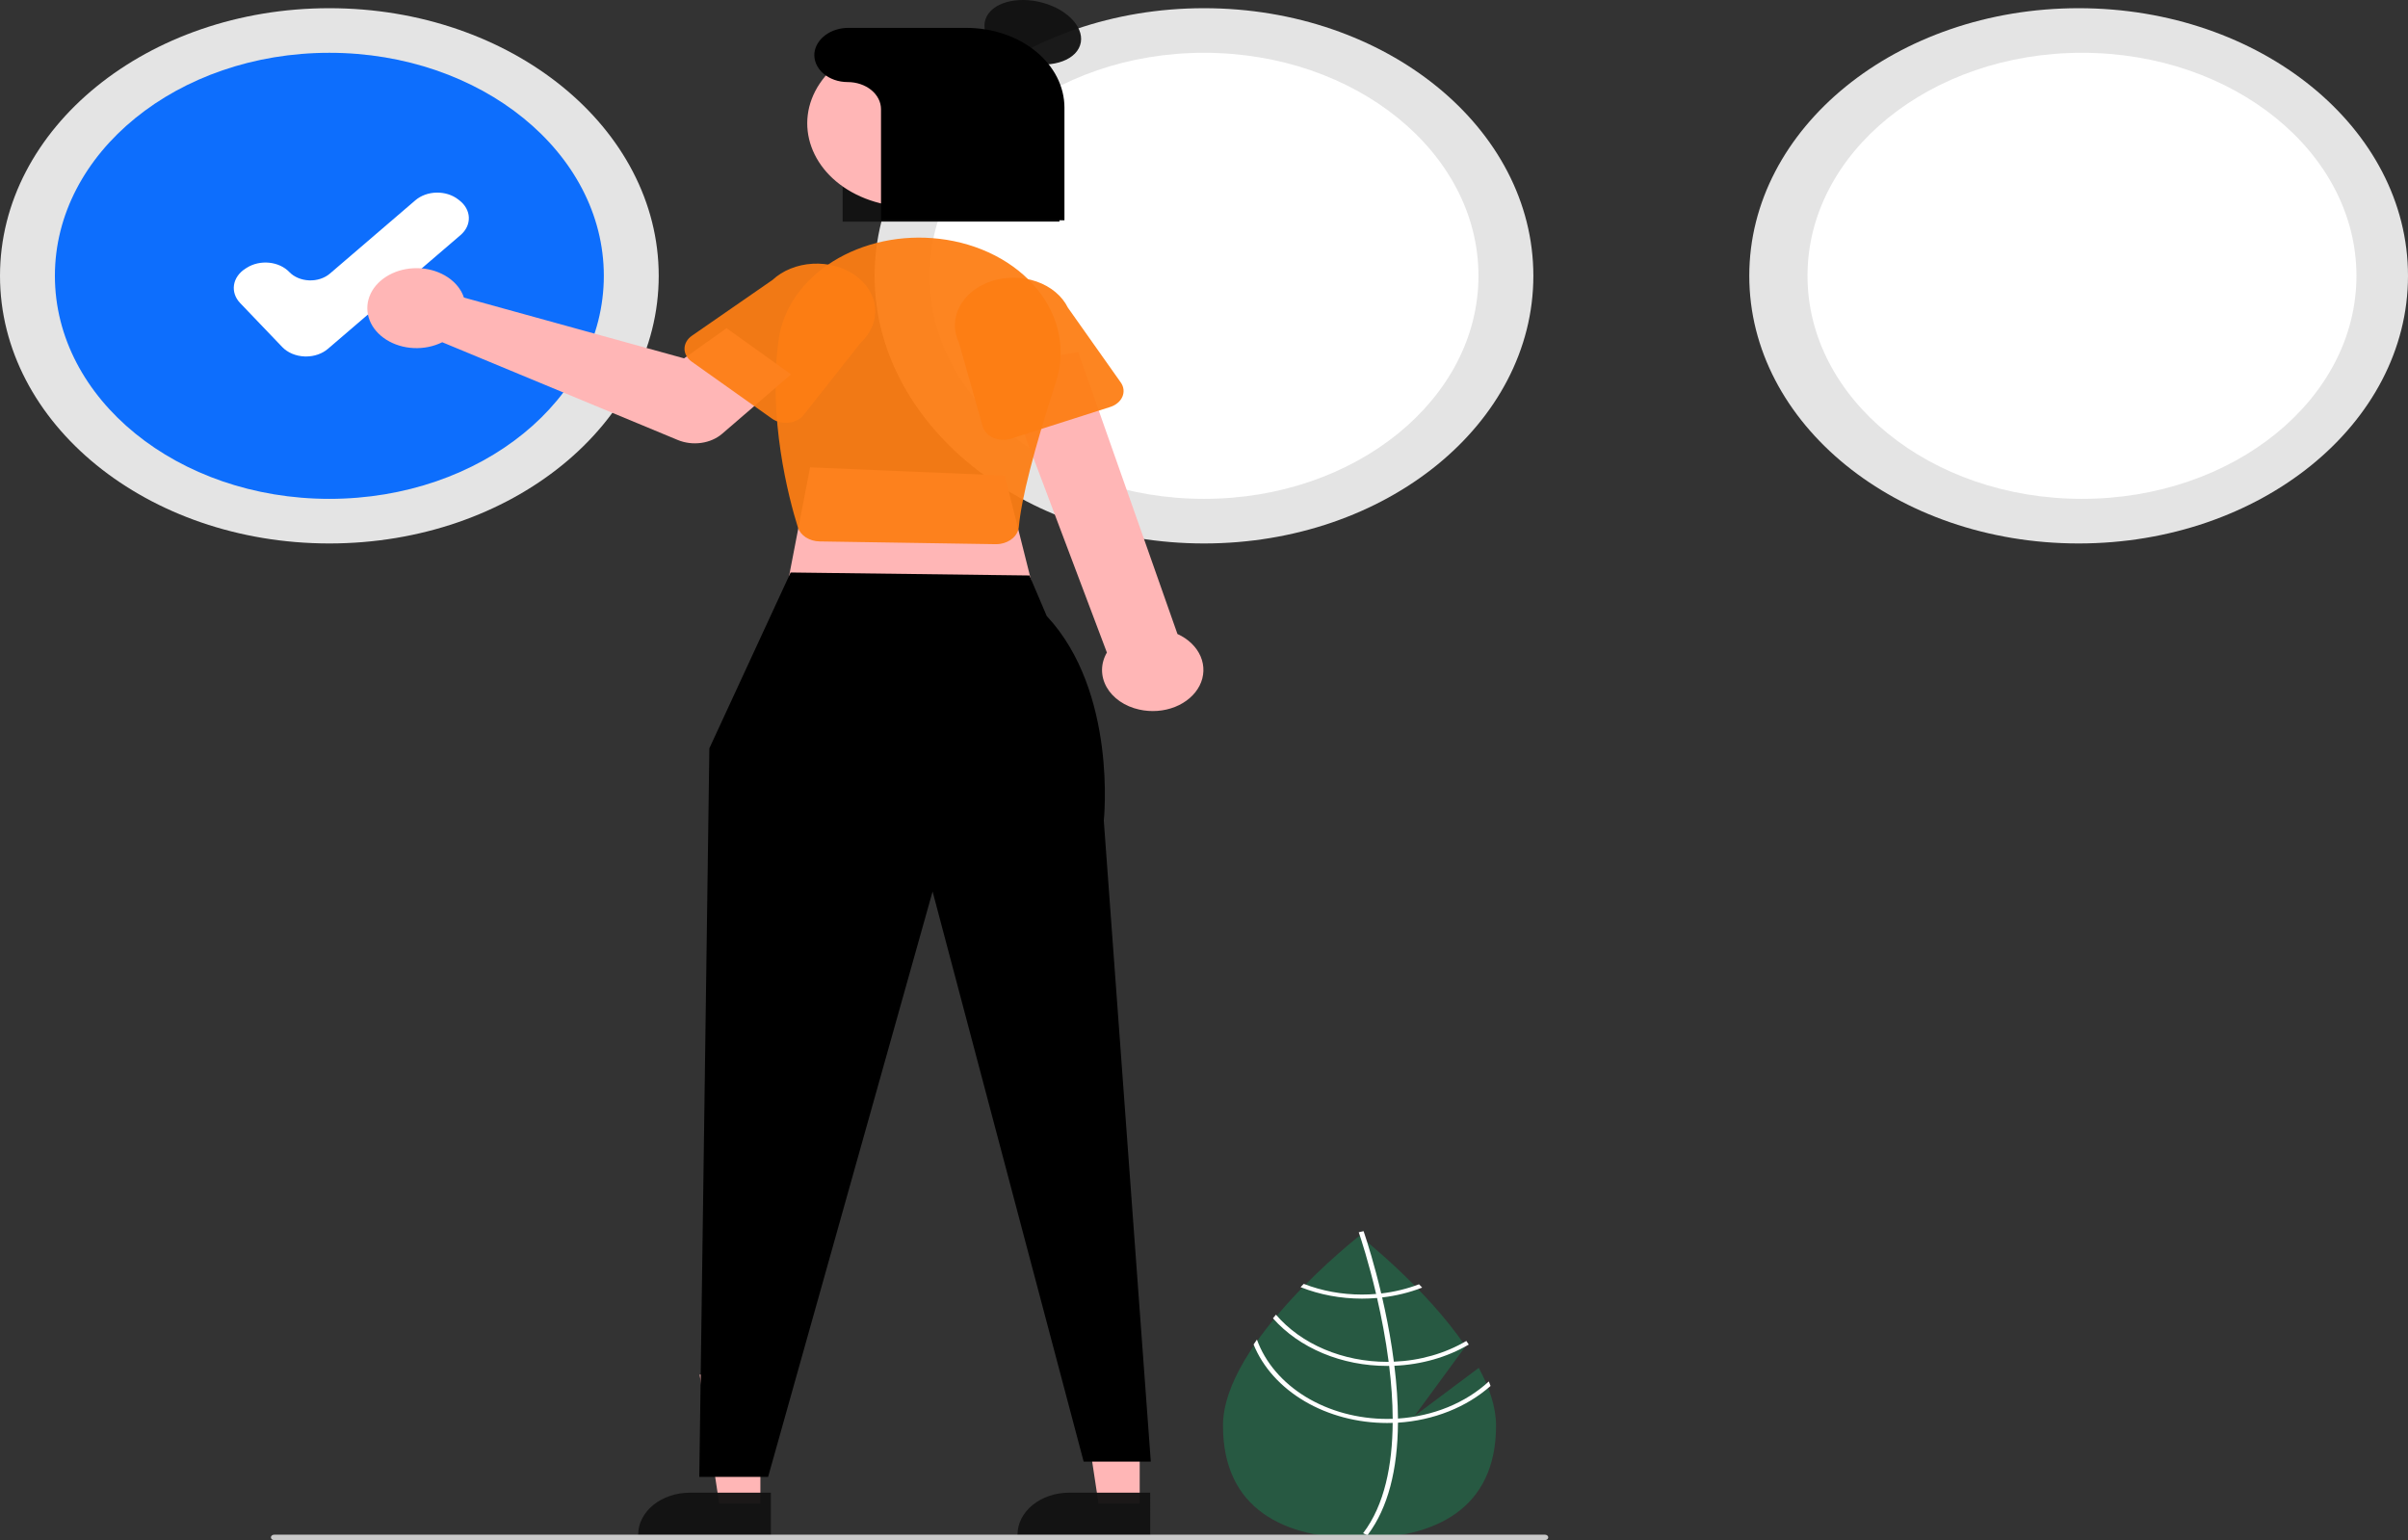 <svg width="888" height="568" viewBox="0 0 888 568" fill="none" xmlns="http://www.w3.org/2000/svg">
<rect x="0" y="0" width="888" height="568" fill="#333333" stroke="none"/>
<g clip-path="url(#clip0_58_384)">
<path d="M545.323 504.483L521.624 522.214L540.458 496.532C525.619 474.664 501.351 455.765 501.351 455.765C501.351 455.765 451.002 494.966 451.002 525.781C451.002 556.595 473.544 567.354 501.351 567.354C529.157 567.354 551.699 556.595 551.699 525.781C551.699 518.922 549.201 511.648 545.323 504.483Z" fill="#198754" fill-opacity="0.453"/>
<path d="M515.529 523.174V524.693C515.418 542.348 511.754 556.123 504.565 565.823C504.463 565.966 504.352 566.101 504.25 566.244L503.445 565.846L502.677 565.455C510.653 554.98 513.475 540.175 513.577 524.775C513.586 524.279 513.595 523.775 513.586 523.271C513.558 516.752 513.068 510.158 512.281 503.751C512.226 503.255 512.161 502.751 512.096 502.248C511.004 493.796 509.431 485.72 507.821 478.705C507.71 478.208 507.59 477.712 507.47 477.223C504.685 465.358 501.844 456.764 501.197 454.861C501.123 454.628 501.076 454.5 501.067 454.47L501.946 454.267L501.955 454.26L502.844 454.057C502.853 454.087 503.01 454.515 503.269 455.312C504.259 458.29 506.831 466.373 509.357 477.036C509.468 477.517 509.589 478.013 509.7 478.509C511.014 484.201 512.3 490.563 513.318 497.24C513.577 498.917 513.808 500.571 514.011 502.203C514.085 502.706 514.15 503.21 514.206 503.706C515.057 510.632 515.498 517.121 515.529 523.174Z" fill="white"/>
<path d="M509.357 477.035C508.737 477.103 508.108 477.171 507.47 477.223C505.736 477.368 503.994 477.441 502.251 477.442C494.823 477.45 487.488 476.103 480.785 473.502C480.396 473.9 480.008 474.299 479.61 474.705C486.661 477.502 494.405 478.952 502.251 478.945C504.112 478.945 505.971 478.865 507.821 478.705C508.451 478.652 509.08 478.585 509.7 478.509C514.817 477.913 519.793 476.688 524.458 474.877C524.06 474.464 523.671 474.058 523.292 473.659C518.877 475.336 514.181 476.474 509.357 477.035V477.035Z" fill="white"/>
<path d="M514.012 502.202C513.373 502.233 512.735 502.248 512.096 502.248C511.902 502.255 511.698 502.255 511.504 502.255C503.455 502.255 495.526 500.674 488.392 497.645C481.258 494.617 475.131 490.232 470.533 484.863C470.163 485.307 469.793 485.75 469.432 486.201C474.224 491.633 480.54 496.059 487.857 499.113C495.173 502.166 503.279 503.759 511.504 503.759C511.763 503.759 512.022 503.759 512.281 503.751C512.929 503.744 513.567 503.729 514.206 503.706C524.085 503.295 533.609 500.58 541.64 495.886C541.344 495.443 541.048 494.999 540.742 494.555C532.938 499.164 523.648 501.822 514.012 502.202V502.202Z" fill="white"/>
<path d="M515.529 523.174C514.881 523.219 514.234 523.249 513.586 523.271C512.892 523.294 512.198 523.309 511.504 523.309C500.689 523.299 490.169 520.442 481.518 515.167C472.868 509.891 466.554 502.48 463.52 494.044C463.103 494.653 462.687 495.255 462.289 495.864C465.707 504.28 472.302 511.608 481.137 516.804C489.972 522.001 500.598 524.804 511.504 524.813C512.198 524.813 512.892 524.805 513.577 524.775C514.234 524.76 514.881 524.73 515.529 524.693C528.611 523.861 540.816 519.02 549.671 511.15C549.477 510.594 549.255 510.045 549.033 509.489C540.48 517.417 528.462 522.326 515.529 523.174V523.174Z" fill="white"/>
<path d="M121.459 200.432C188.539 200.432 242.918 156.241 242.918 101.728C242.918 47.215 188.539 3.023 121.459 3.023C54.379 3.023 0 47.215 0 101.728C0 156.241 54.379 200.432 121.459 200.432Z" fill="#E4E4E4"/>
<path d="M121.459 183.982C177.359 183.982 222.675 147.155 222.675 101.728C222.675 56.3 177.359 19.474 121.459 19.474C65.559 19.474 20.243 56.3 20.243 101.728C20.243 147.155 65.559 183.982 121.459 183.982Z" fill="#0D6EFD"/>
<path d="M444 200.432C511.08 200.432 565.459 156.241 565.459 101.728C565.459 47.215 511.08 3.023 444 3.023C376.92 3.023 322.541 47.215 322.541 101.728C322.541 156.241 376.92 200.432 444 200.432Z" fill="#E4E4E4"/>
<path d="M444 183.982C499.9 183.982 545.216 147.155 545.216 101.728C545.216 56.3 499.9 19.474 444 19.474C388.1 19.474 342.784 56.3 342.784 101.728C342.784 147.155 388.1 183.982 444 183.982Z" fill="white"/>
<path d="M766.541 200.432C833.621 200.432 888 156.241 888 101.728C888 47.215 833.621 3.023 766.541 3.023C699.461 3.023 645.082 47.215 645.082 101.728C645.082 156.241 699.461 200.432 766.541 200.432Z" fill="#E4E4E4"/>
<path d="M767.771 183.982C823.671 183.982 868.987 147.155 868.987 101.728C868.987 56.3 823.671 19.474 767.771 19.474C711.871 19.474 666.555 56.3 666.555 101.728C666.555 147.155 711.871 183.982 767.771 183.982Z" fill="white"/>
<path d="M112.858 131.473C112.677 131.473 112.496 131.469 112.315 131.462C110.714 131.399 109.149 131.056 107.727 130.455C106.305 129.855 105.059 129.012 104.076 127.983L88.55 111.761C86.742 109.867 85.932 107.469 86.297 105.091C86.663 102.713 88.175 100.55 90.5 99.076L91.059 98.723C93.389 97.254 96.341 96.596 99.267 96.893C102.193 97.19 104.855 98.418 106.669 100.308C107.544 101.222 108.651 101.972 109.916 102.506C111.181 103.041 112.573 103.346 113.996 103.403C115.42 103.459 116.842 103.265 118.165 102.833C119.487 102.402 120.68 101.743 121.66 100.902L153.186 73.858C154.19 72.996 155.394 72.303 156.728 71.82C158.062 71.336 159.5 71.07 160.961 71.038C162.421 71.006 163.875 71.208 165.239 71.633C166.603 72.057 167.851 72.696 168.911 73.513L169.426 73.909C171.567 75.558 172.815 77.83 172.895 80.227C172.974 82.623 171.879 84.947 169.85 86.687L120.931 128.65C119.892 129.542 118.64 130.252 117.252 130.737C115.864 131.223 114.369 131.473 112.858 131.473V131.473Z" fill="white"/>
<path d="M390.692 81.742H310.748V25.24C310.83 21.742 312.616 18.412 315.714 15.982C318.812 13.552 322.969 12.219 327.274 12.276H353.848C374.164 12.276 390.692 25.241 390.692 41.178V81.742Z" fill="#121212" fill-opacity="0.96"/>
<path d="M420.29 554.544L405.114 554.543L397.893 506.971L420.292 506.972L420.29 554.544Z" fill="#FFB6B6"/>
<path d="M424.16 566.499L375.224 566.497V565.994C375.225 561.889 377.232 557.952 380.804 555.05C384.376 552.147 389.22 550.516 394.272 550.516H394.273L424.161 550.517L424.16 566.499Z" fill="#121212" fill-opacity="0.96"/>
<path d="M280.405 554.544L265.228 554.543L258.008 506.971L280.408 506.972L280.405 554.544Z" fill="#FFB6B6"/>
<path d="M284.275 566.499L235.34 566.497V565.994C235.34 561.889 237.347 557.952 240.919 555.05C244.491 552.147 249.335 550.516 254.387 550.516H254.388L284.276 550.517L284.275 566.499Z" fill="#121212" fill-opacity="0.96"/>
<path d="M298.73 172.362L288.826 223.669L382.908 224.674L370.528 175.381L298.73 172.362Z" fill="#FFB6B6"/>
<path d="M291.556 211.141L261.592 275.981L257.878 544.688H283.255L343.913 328.797L399.62 539.052H424.378L407.047 302.64C407.047 302.64 412.158 255.19 386.003 227.19L379.636 212.243L291.556 211.141Z" fill="black"/>
<path d="M420.088 261.687C417.468 261.107 415.037 260.067 412.966 258.641C410.894 257.215 409.233 255.437 408.098 253.432C406.964 251.428 406.384 249.245 406.399 247.039C406.415 244.832 407.026 242.656 408.189 240.662L368.165 134.62L397.604 129.878L434.21 233.821C438.202 235.63 441.238 238.567 442.744 242.075C444.25 245.582 444.12 249.416 442.38 252.851C440.639 256.286 437.408 259.083 433.3 260.712C429.191 262.34 424.49 262.687 420.088 261.687H420.088Z" fill="#FFB6B6"/>
<path d="M367.121 200.697L302.268 199.68C300.414 199.648 298.624 199.123 297.173 198.185C295.722 197.248 294.688 195.949 294.231 194.489C290.755 183.303 283.105 154.15 287.163 125.113C287.963 119.488 290.144 114.051 293.576 109.123C297.008 104.195 301.622 99.876 307.143 96.423C312.665 92.969 318.983 90.451 325.724 89.016C332.464 87.582 339.491 87.261 346.387 88.072C353.661 88.918 360.633 91.005 366.846 94.195C373.058 97.385 378.37 101.607 382.434 106.583C386.497 111.559 389.22 117.177 390.424 123.068C391.628 128.959 391.285 134.991 389.419 140.767C381.255 165.96 376.644 183.984 375.713 194.339C375.576 195.836 374.839 197.255 373.615 198.38C372.391 199.505 370.748 200.273 368.937 200.567V200.567C368.398 200.654 367.85 200.698 367.301 200.699C367.241 200.699 367.181 200.698 367.121 200.697Z" fill="#FD7E14" fill-opacity="0.94"/>
<path d="M170.125 107.551C170.514 108.262 170.834 108.995 171.082 109.746L252.259 132.163L267.945 121.027L291.72 138.069L266.309 159.976C264.256 161.746 261.552 162.927 258.603 163.341C255.654 163.756 252.619 163.382 249.954 162.276L163.089 126.218C159.947 127.783 156.294 128.535 152.614 128.372C148.935 128.21 145.403 127.14 142.489 125.307C139.575 123.473 137.418 120.962 136.303 118.108C135.188 115.253 135.169 112.191 136.249 109.327C137.328 106.464 139.455 103.935 142.345 102.078C145.236 100.22 148.754 99.122 152.432 98.93C156.109 98.737 159.772 99.459 162.933 100.999C166.093 102.539 168.602 104.824 170.125 107.551V107.551Z" fill="#FFB6B6"/>
<path d="M252.428 128.588C252.434 127.68 252.681 126.783 253.153 125.96C253.625 125.136 254.31 124.405 255.161 123.816L284.884 103.24C288.646 99.737 293.963 97.589 299.67 97.268C305.378 96.947 311.009 98.478 315.328 101.526C319.648 104.574 322.304 108.89 322.713 113.527C323.123 118.165 321.252 122.744 317.512 126.262L296.345 153.048C295.741 153.813 294.942 154.462 294.001 154.953C293.06 155.444 292 155.764 290.893 155.891C289.786 156.019 288.658 155.951 287.587 155.693C286.515 155.434 285.524 154.991 284.682 154.393L255.089 133.389C254.247 132.791 253.573 132.053 253.114 131.225C252.654 130.396 252.42 129.497 252.428 128.588V128.588Z" fill="#FD7E14" fill-opacity="0.94"/>
<path d="M366.371 161.481C365.382 161.058 364.516 160.467 363.834 159.747C363.151 159.027 362.668 158.197 362.416 157.311L353.628 126.395C351.535 122.069 351.639 117.245 353.916 112.98C356.193 108.716 360.458 105.359 365.776 103.647C371.094 101.935 377.031 102.006 382.284 103.845C387.538 105.685 391.679 109.142 393.8 113.459L413.312 141.063C413.869 141.85 414.21 142.726 414.313 143.631C414.415 144.536 414.277 145.448 413.906 146.305C413.536 147.162 412.943 147.945 412.167 148.599C411.391 149.253 410.451 149.763 409.411 150.096L372.84 161.771C371.8 162.104 370.683 162.25 369.567 162.2C368.45 162.15 367.36 161.904 366.371 161.481Z" fill="#FD7E14" fill-opacity="0.94"/>
<path d="M397.832 17.797C400.835 12.084 395.671 4.816 386.298 1.562C376.925 -1.692 366.893 0.302 363.89 6.015C360.887 11.727 366.051 18.996 375.424 22.25C384.797 25.503 394.829 23.51 397.832 17.797Z" fill="#121212" fill-opacity="0.96"/>
<path d="M368.756 60.26C378.783 45.354 372.042 26.665 353.7 18.516C335.357 10.368 312.359 15.846 302.333 30.752C292.306 45.658 299.047 64.348 317.389 72.496C335.732 80.645 358.729 75.166 368.756 60.26Z" fill="#FFB6B6"/>
<path d="M356.308 10.277H313.014C309.84 10.244 306.768 11.187 304.413 12.917C302.059 14.647 300.597 17.037 300.32 19.607C300.208 20.972 300.442 22.342 301.008 23.631C301.574 24.92 302.46 26.101 303.611 27.1C304.761 28.1 306.152 28.896 307.697 29.441C309.242 29.986 310.908 30.267 312.593 30.267V30.267C315.854 30.267 318.983 31.32 321.289 33.194C323.596 35.069 324.892 37.611 324.892 40.262V81.242H392.537V39.719C392.537 35.853 391.6 32.024 389.779 28.452C387.959 24.88 385.29 21.634 381.926 18.9C378.562 16.166 374.568 13.998 370.172 12.518C365.777 11.039 361.066 10.277 356.308 10.277V10.277Z" fill="black"/>
<path d="M569.728 568H101.129C100.803 568 100.49 567.895 100.26 567.707C100.029 567.52 99.899 567.266 99.899 567C99.899 566.735 100.029 566.481 100.26 566.294C100.49 566.106 100.803 566.001 101.129 566.001H569.728C570.054 566.001 570.367 566.106 570.597 566.294C570.828 566.481 570.957 566.735 570.957 567C570.957 567.266 570.828 567.52 570.597 567.707C570.367 567.895 570.054 568 569.728 568Z" fill="#CACACA"/>
</g>
<defs>
<clipPath id="clip0_58_384">
<rect width="888" height="568" fill="white"/>
</clipPath>
</defs>
</svg>
